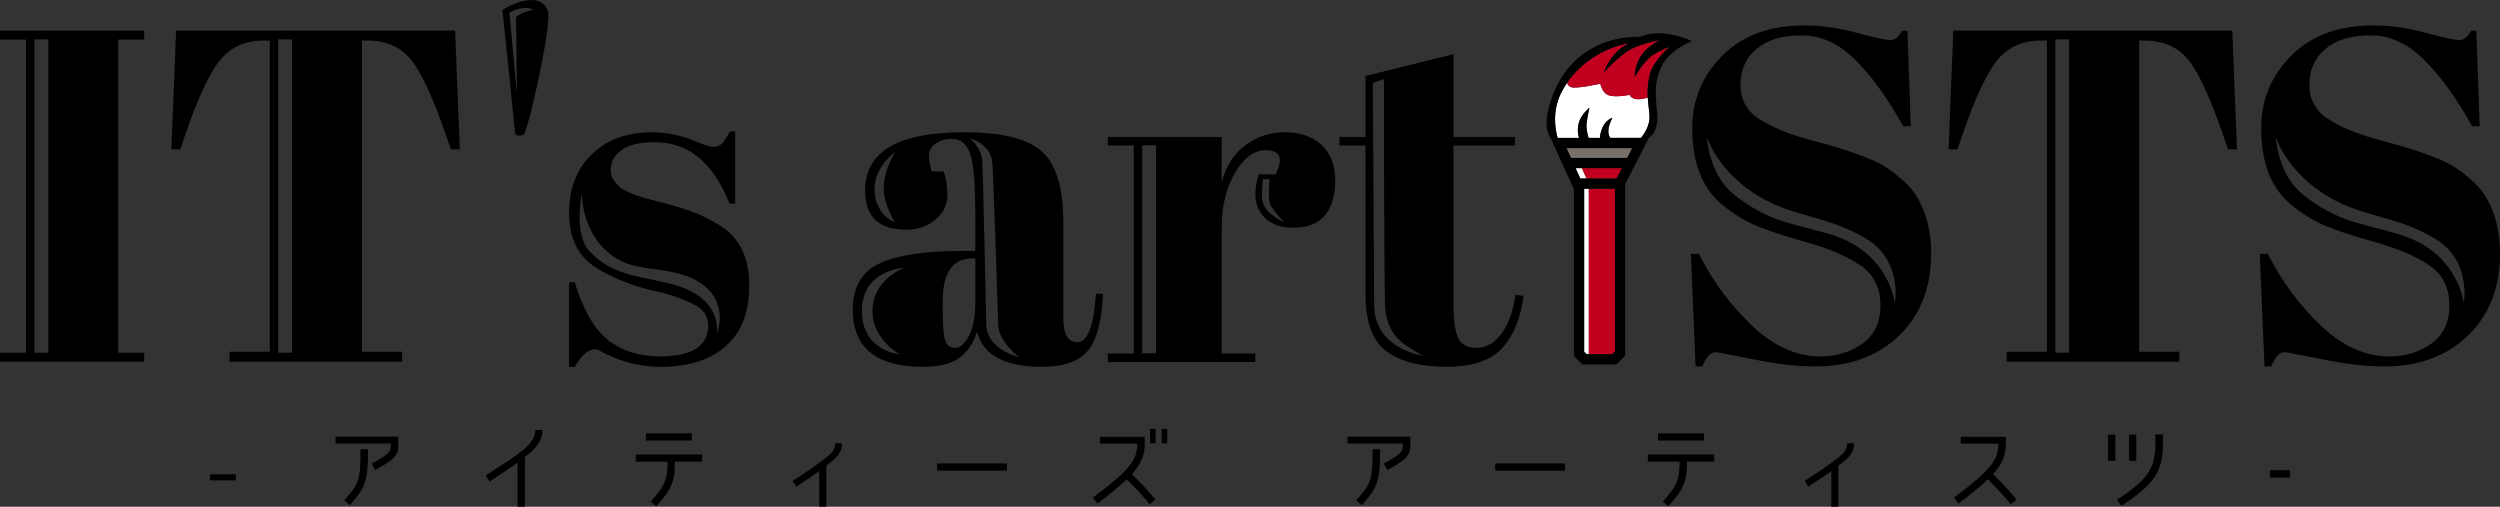 <?xml version="1.0" encoding="UTF-8"?>
<svg id="_レイヤー_2" data-name="レイヤー 2" xmlns="http://www.w3.org/2000/svg" viewBox="0 0 977.96 198.23">
  <rect x="0" y="0" width="977.96" height="198.23" fill="#333333" stroke="none"/>
  <defs>
    <style>
      .cls-1 {
        fill: #fff;
      }

      .cls-2 {
        fill: #78716b;
      }

      .cls-3 {
        fill: #c1001f;
      }
    </style>
  </defs>
  <g id="_レイヤー_7" data-name="レイヤー 7">
    <path d="M282.94,89.09c-3.33-2.22-6.85-4.1-10.54-5.64-3.7-1.54-9.74-3.36-18.13-5.46-.74-.12-1.88-.43-3.42-.92-1.54-.49-2.68-.89-3.42-1.2-.74-.31-1.67-.74-2.77-1.29-1.11-.56-1.91-1.08-2.41-1.57-.49-.49-1.17-1.26-2.03-2.31-.86-1.05-1.3-2.5-1.3-4.35,0-3.08,1.42-5.64,4.26-7.68,2.84-2.03,7.15-3.05,12.95-3.05,13.2,0,22.94,8.02,29.23,24.05h2.22v-28.3h-2.04c-1.23,2.34-2.28,3.95-3.15,4.81-.86.86-1.91,1.3-3.15,1.3s-3.02-.49-5.36-1.48c-6.41-2.84-12.64-4.26-18.69-4.26-9.87,0-17.76,2.87-23.68,8.6-5.92,5.74-8.88,13.41-8.88,23.03s3.39,16.65,10.17,21.09c5.67,3.7,12.7,6.66,21.09,8.88,7.52,1.48,13.69,3.58,18.5,6.29,3.08,1.73,4.62,4.32,4.62,7.77,0,8.02-6.29,12.02-18.87,12.02-8.14,0-14.92-2.16-20.35-6.47-5.43-4.32-9.74-11.84-12.95-22.57h-2.22v33.12h2.22c2.59-4.56,5.24-6.85,7.95-6.85.86,0,2.04.49,3.52,1.48,7.15,3.58,14.55,5.37,22.2,5.37,10.73,0,19.18-2.68,25.34-8.05,6.17-5.37,9.25-13.26,9.25-23.68s-3.39-17.97-10.17-22.66ZM280.33,130.77s3.07-13.76-16.62-19.4c-11.53-3.3-23.43-2.84-33.01-12.96-6.52-6.88-3.07-22.77-3.07-22.77,0,0-.44,18.81,15.89,26.72,8.05,3.9,21.69,2,31.04,8.71,10.91,7.83,5.78,19.69,5.78,19.69Z"/>
    <path d="M421.31,133.86c-3.58,0-5.37-3.21-5.37-9.62v-37.55c0-13.32-2.81-22.48-8.42-27.47-5.61-5-15.76-7.49-30.43-7.49-25.78,0-38.67,7.58-38.67,22.76,0,10.24,5.3,15.35,15.91,15.35,4.69,0,8.57-1.32,11.66-3.98,3.08-2.65,4.62-5.8,4.62-9.44s-.49-6.75-1.48-9.34h-4.62c-.74-2.1-1.11-4.16-1.11-6.2s.89-3.64,2.68-4.81c1.79-1.17,3.79-1.76,6.01-1.76,3.7,0,6.2,2.01,7.49,6.01,1.29,4.01,1.94,11.87,1.94,23.59v14.25h-5.37c-14.43,0-25.13,1.64-32.1,4.9-6.97,3.27-10.45,9.28-10.45,18.04,0,14.92,9.13,22.39,27.38,22.39,6.17,0,10.85-1.11,14.06-3.33,3.21-2.22,5.61-5.67,7.21-10.36,2.22,9.13,10.73,13.69,25.53,13.69,8.14,0,14-2.04,17.58-6.1,3.58-4.07,5.61-11.53,6.1-22.39l-2.77-.19c-.74,12.7-3.21,19.06-7.4,19.06ZM350.05,86.99s-8.06-3.01-7.94-13.17c.11-9.05,8.16-14.36,8.16-14.36,0,0-4.52,6.4-4.56,14.4-.03,6.08,4.34,13.14,4.34,13.14ZM352.02,138.62s-14.48-1.18-14.86-16.38c-.42-16.8,16.67-17.52,16.67-17.52,0,0-12.68,4.47-12.53,17.26.13,10.97,10.72,16.63,10.72,16.63ZM381.54,118.32c0,5.55-.83,9.9-2.5,13.04s-3.45,4.72-5.37,4.72-3.21-.93-3.88-2.78c-.68-1.85-1.02-5.98-1.02-12.4v-2.96c0-11.22,3.82-16.83,11.47-16.83h1.3v17.21ZM385.81,127.18s-1.31-61.39-1.59-64.66c-.42-4.88-4.88-8.39-4.88-8.39,0,0,8.02,1.86,8.85,9.37.4,3.6,2.14,58.64,2.3,63.62.21,6.64,8.16,12.57,8.16,12.57,0,0-12.35-2.7-12.83-12.52Z"/>
    <path d="M502.71,51.72c-5.8,0-10.98,1.7-15.54,5.09-4.56,3.39-7.65,8.23-9.25,14.52v-17.76h-44.58v3.33h10.17v81.4h-10.17v3.33h57.72v-3.33h-13.13v-49.58c0-8.14,1.73-15.17,5.18-21.09,3.45-5.92,7.46-8.88,12.02-8.88,5.67,0,6.97,3.15,3.88,9.44h-6.66c-1.97,6.54-1.64,11.65,1.02,15.35,2.65,3.7,6.78,5.55,12.39,5.55s9.77-1.6,12.49-4.81c2.71-3.21,4.07-7.8,4.07-13.78s-1.82-10.61-5.46-13.88c-3.64-3.27-8.36-4.9-14.15-4.9ZM452.2,138.19h-5.4V56.84h5.4v81.35ZM494.03,79.33c-.91-2.83.05-9.27.05-9.27l2.6.09s-.96,7.77.37,10.18c1.28,2.33,5.16,6.57,5.16,6.57,0,0-6.66-2.89-8.17-7.58Z"/>
    <path d="M587.35,130.53c-2.77,3.7-6.01,5.55-9.71,5.55s-6.14-1.36-7.31-4.07c-1.17-2.71-1.76-6.97-1.76-12.76v-62.35h24.05v-3.33h-24.05V21.2l-34.41,8.51v23.86h-10.18v3.33h10.18v58.27c0,10.73,2.71,18.13,8.14,22.2,5.43,4.07,13.26,6.1,23.5,6.1s17.57-2.5,22.01-7.49,7.15-11.75,8.14-20.26l-3.14-.37c-.86,6.41-2.68,11.47-5.46,15.17ZM537.55,119.97l-.52-87.53,4.34-1.47s.02,85.25.52,89.89c1.1,10.31,6.7,13.99,14.8,18.26,0,0-18.48-2.28-19.14-19.14Z"/>
    <path d="M0,15.49h10.17v122.47H0v3.52h56.42v-3.52h-10.17V15.49h10.17v-3.52H0v3.52ZM13.48,15.41h5.4v122.56h-5.4V15.41Z"/>
    <path d="M744.77,70.9c-2.4-2.16-4.69-3.95-6.84-5.36-2.16-1.42-4.93-2.77-8.33-4.07-3.39-1.29-6.23-2.31-8.51-3.05-2.28-.74-7.06-2.1-14.34-4.07-7.28-1.97-13.41-4.53-18.41-7.68s-7.49-7.65-7.49-13.5,2.1-10.54,6.29-14.06c4.19-3.52,10.08-5.27,17.67-5.27s14.62,3.24,21.09,9.71c6.47,6.48,12.67,15.08,18.59,25.81h2.96l-1.29-37.37h-2.04c-1.36,2.47-2.9,3.7-4.62,3.7s-6.14-.95-13.23-2.87c-7.09-1.91-13.91-2.87-20.44-2.87-13.57,0-24.27,3.95-32.1,11.84-7.83,7.89-11.75,17.33-11.75,28.3,0,13.44,3.82,23.37,11.47,29.79,3.82,3.21,7.86,5.8,12.12,7.77,4.25,1.97,11.1,4.29,20.53,6.94,9.44,2.65,16.71,5.77,21.83,9.34,5.12,3.58,7.68,8.73,7.68,15.45s-2.38,11.75-7.12,15.08c-4.75,3.33-10.21,4.99-16.37,4.99-9.37,0-18.29-4.01-26.73-12.02-8.45-8.02-15.39-17.39-20.81-28.12h-3.14l1.85,44.03h2.59c1.6-3.7,3.27-5.55,5-5.55.99,0,6.01.93,15.08,2.78,9.07,1.85,17.11,2.77,24.14,2.77,13.57,0,24.51-4.04,32.84-12.12,8.33-8.08,12.49-18.78,12.49-32.1,0-8.14-1.67-15.17-5-21.09-1.36-2.59-3.24-4.96-5.64-7.12ZM741.25,118.71s-2.06-20.18-25.36-27.07c-15.36-4.54-23.45-4.57-37.37-15.36-10.06-7.79-10.82-22.62-10.82-22.62,0,0,5.4,17.34,27.39,26.71,10.84,4.62,23.04,5.52,35.63,13.47,13.54,8.55,10.53,24.87,10.53,24.87Z"/>
    <path d="M972.96,78.02c-1.36-2.59-3.24-4.96-5.64-7.12-2.4-2.16-4.69-3.95-6.84-5.36-2.16-1.42-4.93-2.77-8.33-4.07-3.39-1.29-6.23-2.31-8.51-3.05-2.28-.74-7.06-2.1-14.34-4.07-7.28-1.97-13.41-4.53-18.41-7.68-5-3.15-7.49-7.65-7.49-13.5s2.1-10.54,6.29-14.06c4.19-3.52,10.08-5.27,17.67-5.27s14.62,3.24,21.09,9.71c6.47,6.48,12.67,15.08,18.59,25.81h2.96l-1.29-37.37h-2.04c-1.36,2.47-2.9,3.7-4.62,3.7s-6.14-.95-13.23-2.87c-7.09-1.91-13.91-2.87-20.44-2.87-13.57,0-24.27,3.95-32.1,11.84-7.83,7.89-11.75,17.33-11.75,28.3,0,13.44,3.82,23.37,11.47,29.79,3.82,3.21,7.86,5.8,12.12,7.77,4.25,1.97,11.1,4.29,20.53,6.94,9.44,2.65,16.71,5.77,21.83,9.34,5.12,3.58,7.68,8.73,7.68,15.45s-2.38,11.75-7.12,15.08c-4.75,3.33-10.21,4.99-16.37,4.99-9.37,0-18.29-4.01-26.73-12.02-8.45-8.02-15.39-17.39-20.81-28.12h-3.14l1.85,44.03h2.59c1.6-3.7,3.27-5.55,5-5.55.99,0,6.01.93,15.08,2.78,9.07,1.85,17.11,2.77,24.14,2.77,13.57,0,24.51-4.04,32.84-12.12,8.33-8.08,12.49-18.78,12.49-32.1,0-8.14-1.67-15.17-5-21.09ZM963.8,118.71s-2.06-20.18-25.36-27.07c-15.36-4.54-23.45-4.57-37.37-15.36-10.06-7.79-10.82-22.62-10.82-22.62,0,0,5.4,17.34,27.39,26.71,10.84,4.62,23.04,5.52,35.63,13.47,13.54,8.55,10.53,24.87,10.53,24.87Z"/>
    <path d="M68.89,11.98l-1.85,46.44h3.51c5.18-15.91,9.93-26.98,14.25-33.21,4.32-6.23,10.42-9.34,18.31-9.34h2.41v121.73h-15.73v3.88h67.52v-3.88h-15.73V15.86h2.22c7.89,0,13.94,2.99,18.13,8.97,4.19,5.98,9,17.18,14.43,33.58h3.51l-1.85-46.44h-109.15ZM114.21,137.97h-5.4V15.41h5.4v122.56Z"/>
    <path d="M764.1,11.98l-1.85,46.44h3.51c5.18-15.91,9.93-26.98,14.25-33.21,4.32-6.23,10.42-9.34,18.31-9.34h2.41v121.73h-15.73v3.88h67.52v-3.88h-15.73V15.86h2.22c7.89,0,13.94,2.99,18.13,8.97,4.19,5.98,9,17.18,14.43,33.58h3.51l-1.85-46.44h-109.15ZM809.42,137.97h-5.4V15.41h5.4v122.56Z"/>
    <g>
      <polygon class="cls-1" points="616.34 65.78 618.18 69.84 620.64 69.84 618.8 65.78 616.34 65.78"/>
      <polygon class="cls-1" points="620.68 138.57 621.52 138.57 621.52 73.84 619.69 73.84 619.69 137.59 620.68 138.57"/>
      <polygon class="cls-2" points="638.48 57.94 612.77 57.94 614.52 61.78 636.52 61.78 638.48 57.94"/>
      <path class="cls-1" d="M645.26,45.14c-.22-2.8-.55-4.82-.7-6.94-1.33.37-3.23.79-4.53.57-2.21-.37-2.54-1.66-2.54-1.66,0,0-5.04,1.03-7.91.26s-3.57-4.64-3.57-4.64c0,0-9.42,2.17-11.52,1.33-.85-.34-1.27-1.01-1.46-1.68-.63.92-1.24,1.9-1.82,2.93-4.35,7.84-2.76,15.67-1.89,18.63h8.36c-.42-1.31-.75-3.41,0-6.12.88-3.15,4.09-5.71,4.09-5.71,0,0-.86,3.77-1.14,6.18-.21,1.8.34,4.15.78,5.64h4.46c.06-.99.29-2.44,1.06-4.17,1.34-2.98,3.83-3.72,3.83-3.72,0,0-1.3,2.26-1.58,4.67-.16,1.36.23,2.44.67,3.21h12.12c1.37-1.74,3.58-5.14,3.3-8.8Z"/>
      <path class="cls-3" d="M614.49,34.06c2.1.85,11.52-1.33,11.52-1.33,0,0,.7,3.86,3.57,4.64,2.87.77,7.91-.26,7.91-.26,0,0,.33,1.29,2.54,1.66,1.31.22,3.2-.19,4.53-.57-.16-2.29-.08-4.69.62-8.3.98-5.02,5.49-9.48,7.94-11.59-2.22.87-4.64,1.94-6.36,3.05-3.9,2.54-7.29,8.76-7.29,8.76,0,0-.16-5.07,3.17-9.28,1.89-2.39,4.64-4.14,6.66-5.21-3.44.71-9.16,2.14-12.48,4.25-3.93,2.5-9.42,8.39-9.42,8.39,0,0,1.66-5,5.63-8.61,1.05-.96,2.85-2.09,4.37-2.98-.2.08-.38.16-.54.25,0,0-14.68,2.09-23.84,15.43.19.67.6,1.34,1.46,1.68Z"/>
      <polygon class="cls-3" points="634.48 65.78 618.8 65.78 620.64 69.84 632.4 69.84 634.48 65.78"/>
      <polygon class="cls-3" points="630.65 138.57 631.75 137.48 631.75 73.84 621.52 73.84 621.52 138.57 630.65 138.57"/>
      <path d="M641.74,14.42s-26.56-2.21-35.28,25.56c-2.74,8.71-.98,12.63.15,13.96h-.06l9.05,19.9h.08v65.4l3.33,3.33h13.29l3.43-3.43v-67.05l9.26-18.15h-.12c1.51-.83,3.84-3.13,3.42-9.37-.36-5.46-1.82-11.15,1.66-18.55,3.12-6.64,11.93-9.94,11.93-9.94,0,0-11.6-5.63-20.15-1.66ZM631.75,137.48l-1.09,1.09h-9.98l-.98-.98v-63.75h12.05v63.64ZM632.4,69.84h-14.22l-1.85-4.06h18.14l-2.07,4.06ZM636.52,61.78h-22l-1.75-3.84h25.71l-1.96,3.84ZM645.19,29.9c-.71,3.62-.78,6.01-.62,8.3.14,2.11.48,4.13.7,6.94.28,3.66-1.92,7.06-3.3,8.8h-12.12c-.44-.77-.83-1.85-.67-3.21.28-2.41,1.58-4.67,1.58-4.67,0,0-2.49.74-3.83,3.72-.77,1.73-1.01,3.18-1.06,4.17h-4.46c-.44-1.49-.98-3.83-.78-5.64.28-2.41,1.14-6.18,1.14-6.18,0,0-3.2,2.56-4.09,5.71-.76,2.7-.43,4.81,0,6.12h-8.36c-.87-2.97-2.46-10.8,1.89-18.63.58-1.04,1.18-2.01,1.82-2.93,9.16-13.34,23.84-15.43,23.84-15.43.16-.09.34-.17.54-.25-1.52.89-3.32,2.02-4.37,2.98-3.97,3.61-5.63,8.61-5.63,8.61,0,0,5.5-5.89,9.42-8.39,3.31-2.11,9.03-3.53,12.48-4.25-2.03,1.07-4.77,2.81-6.66,5.21-3.33,4.21-3.17,9.28-3.17,9.28,0,0,3.39-6.22,7.29-8.76,1.71-1.12,4.13-2.19,6.36-3.05-2.45,2.11-6.96,6.58-7.94,11.59Z"/>
    </g>
    <path d="M214.27,4.18c-3.47-9.23-17.72-.31-17.72-.31l4.96,48.2c.43,1.73,3.35.68,3.35.68,2.17-3.28,11.21-43.81,9.42-48.57ZM201.87,6.79l.37,29.92-2.97-31.66s4.44-3.19,9.48-1.36c0,0-5.6,1.35-6.88,3.1Z"/>
    <g>
      <path d="M82.13,185.54h10.1v2.37h-10.1v-2.37Z"/>
      <path d="M152.84,174.4v-.92h-21.61v-2.7h24.57v3.63c0,4.33-2.74,5.88-8.99,9.47l-1.44-2.48c6.48-3.63,7.47-4.48,7.47-6.99ZM141.03,175.74h2.96c0,13.69-1.48,15.21-7.14,21.87l-2.22-1.85c5.77-6.62,6.4-7.59,6.4-20.02Z"/>
      <path d="M205.34,178.73v19.5h-2.89v-17.24c-2.74,2-6.03,4.14-10.95,7.4l-1.55-2.37c12.91-8.36,19.43-12.1,19.43-17.8h2.85c0,3.85-1.96,6.85-6.88,10.51Z"/>
      <path d="M256.69,198.05l-2.11-1.85c6.1-6.7,6.48-9.44,6.55-15.61h-12.43v-2.78h25.94v2.78h-10.62c-.07,6.73-.52,10.1-7.33,17.46ZM252.66,172.33v-2.78h17.98v2.78h-17.98Z"/>
      <path d="M320.67,180.92c4.66-3.4,6.03-4.77,6.03-7.51h2.66c0,3.51-1.48,5.33-6.1,8.73v16.06h-2.78v-13.91c-1.96,1.48-4.55,3.14-8.99,6.07l-1.41-2.22c5.37-3.48,8.14-5.4,10.58-7.21Z"/>
      <path d="M366.58,181.29h27.31v2.81h-27.31v-2.81Z"/>
      <path d="M444.84,173.52h-14.54v-2.66h17.5v2.81c0,4.44-1.44,7.81-5,11.8,5.48,5.29,8.18,8.77,9.18,9.99l-2.29,1.78c-.96-1.18-3.63-4.59-8.95-9.73-2.59,2.52-5.96,5.37-11.43,9.44l-1.78-2.29c14.99-11.21,17.32-14.95,17.32-21.13ZM452.06,173.4h-2.18v-5.66h2.18v5.66ZM456.61,173.44h-2.18v-5.66h2.18v5.66Z"/>
      <path d="M548.74,174.4v-.92h-21.61v-2.7h24.57v3.63c0,4.33-2.74,5.88-8.99,9.47l-1.44-2.48c6.47-3.63,7.47-4.48,7.47-6.99ZM536.93,175.74h2.96c0,13.69-1.48,15.21-7.14,21.87l-2.22-1.85c5.77-6.62,6.4-7.59,6.4-20.02Z"/>
      <path d="M584.88,181.29h27.31v2.81h-27.31v-2.81Z"/>
      <path d="M652.6,198.05l-2.11-1.85c6.11-6.7,6.48-9.44,6.55-15.61h-12.43v-2.78h25.94v2.78h-10.62c-.07,6.73-.52,10.1-7.33,17.46ZM648.56,172.33v-2.78h17.98v2.78h-17.98Z"/>
      <path d="M716.57,180.92c4.66-3.4,6.03-4.77,6.03-7.51h2.66c0,3.51-1.48,5.33-6.11,8.73v16.06h-2.78v-13.91c-1.96,1.48-4.55,3.14-8.99,6.07l-1.41-2.22c5.37-3.48,8.14-5.4,10.58-7.21Z"/>
      <path d="M781.69,173.52h-14.69v-2.66h17.65v2.81c0,4.44-1.44,7.81-5,11.8,5.48,5.29,8.18,8.77,9.18,9.99l-2.29,1.78c-.96-1.18-3.63-4.59-8.96-9.73-2.59,2.52-5.96,5.37-11.43,9.44l-1.78-2.29c14.99-11.21,17.32-14.95,17.32-21.13Z"/>
      <path d="M827.49,170v10.29h-2.85v-10.29h2.85ZM843.15,173.33v-3.4h3v3.4c0,11.95-4.37,16.69-16.32,24.53l-1.7-2.37c12.4-8.18,15.02-12.43,15.02-22.17ZM835.67,180.29h-2.81v-10.29h2.81v10.29Z"/>
      <path d="M895.83,186.84h-7.88v-2.89h7.88v2.89Z"/>
    </g>
  </g>
</svg>